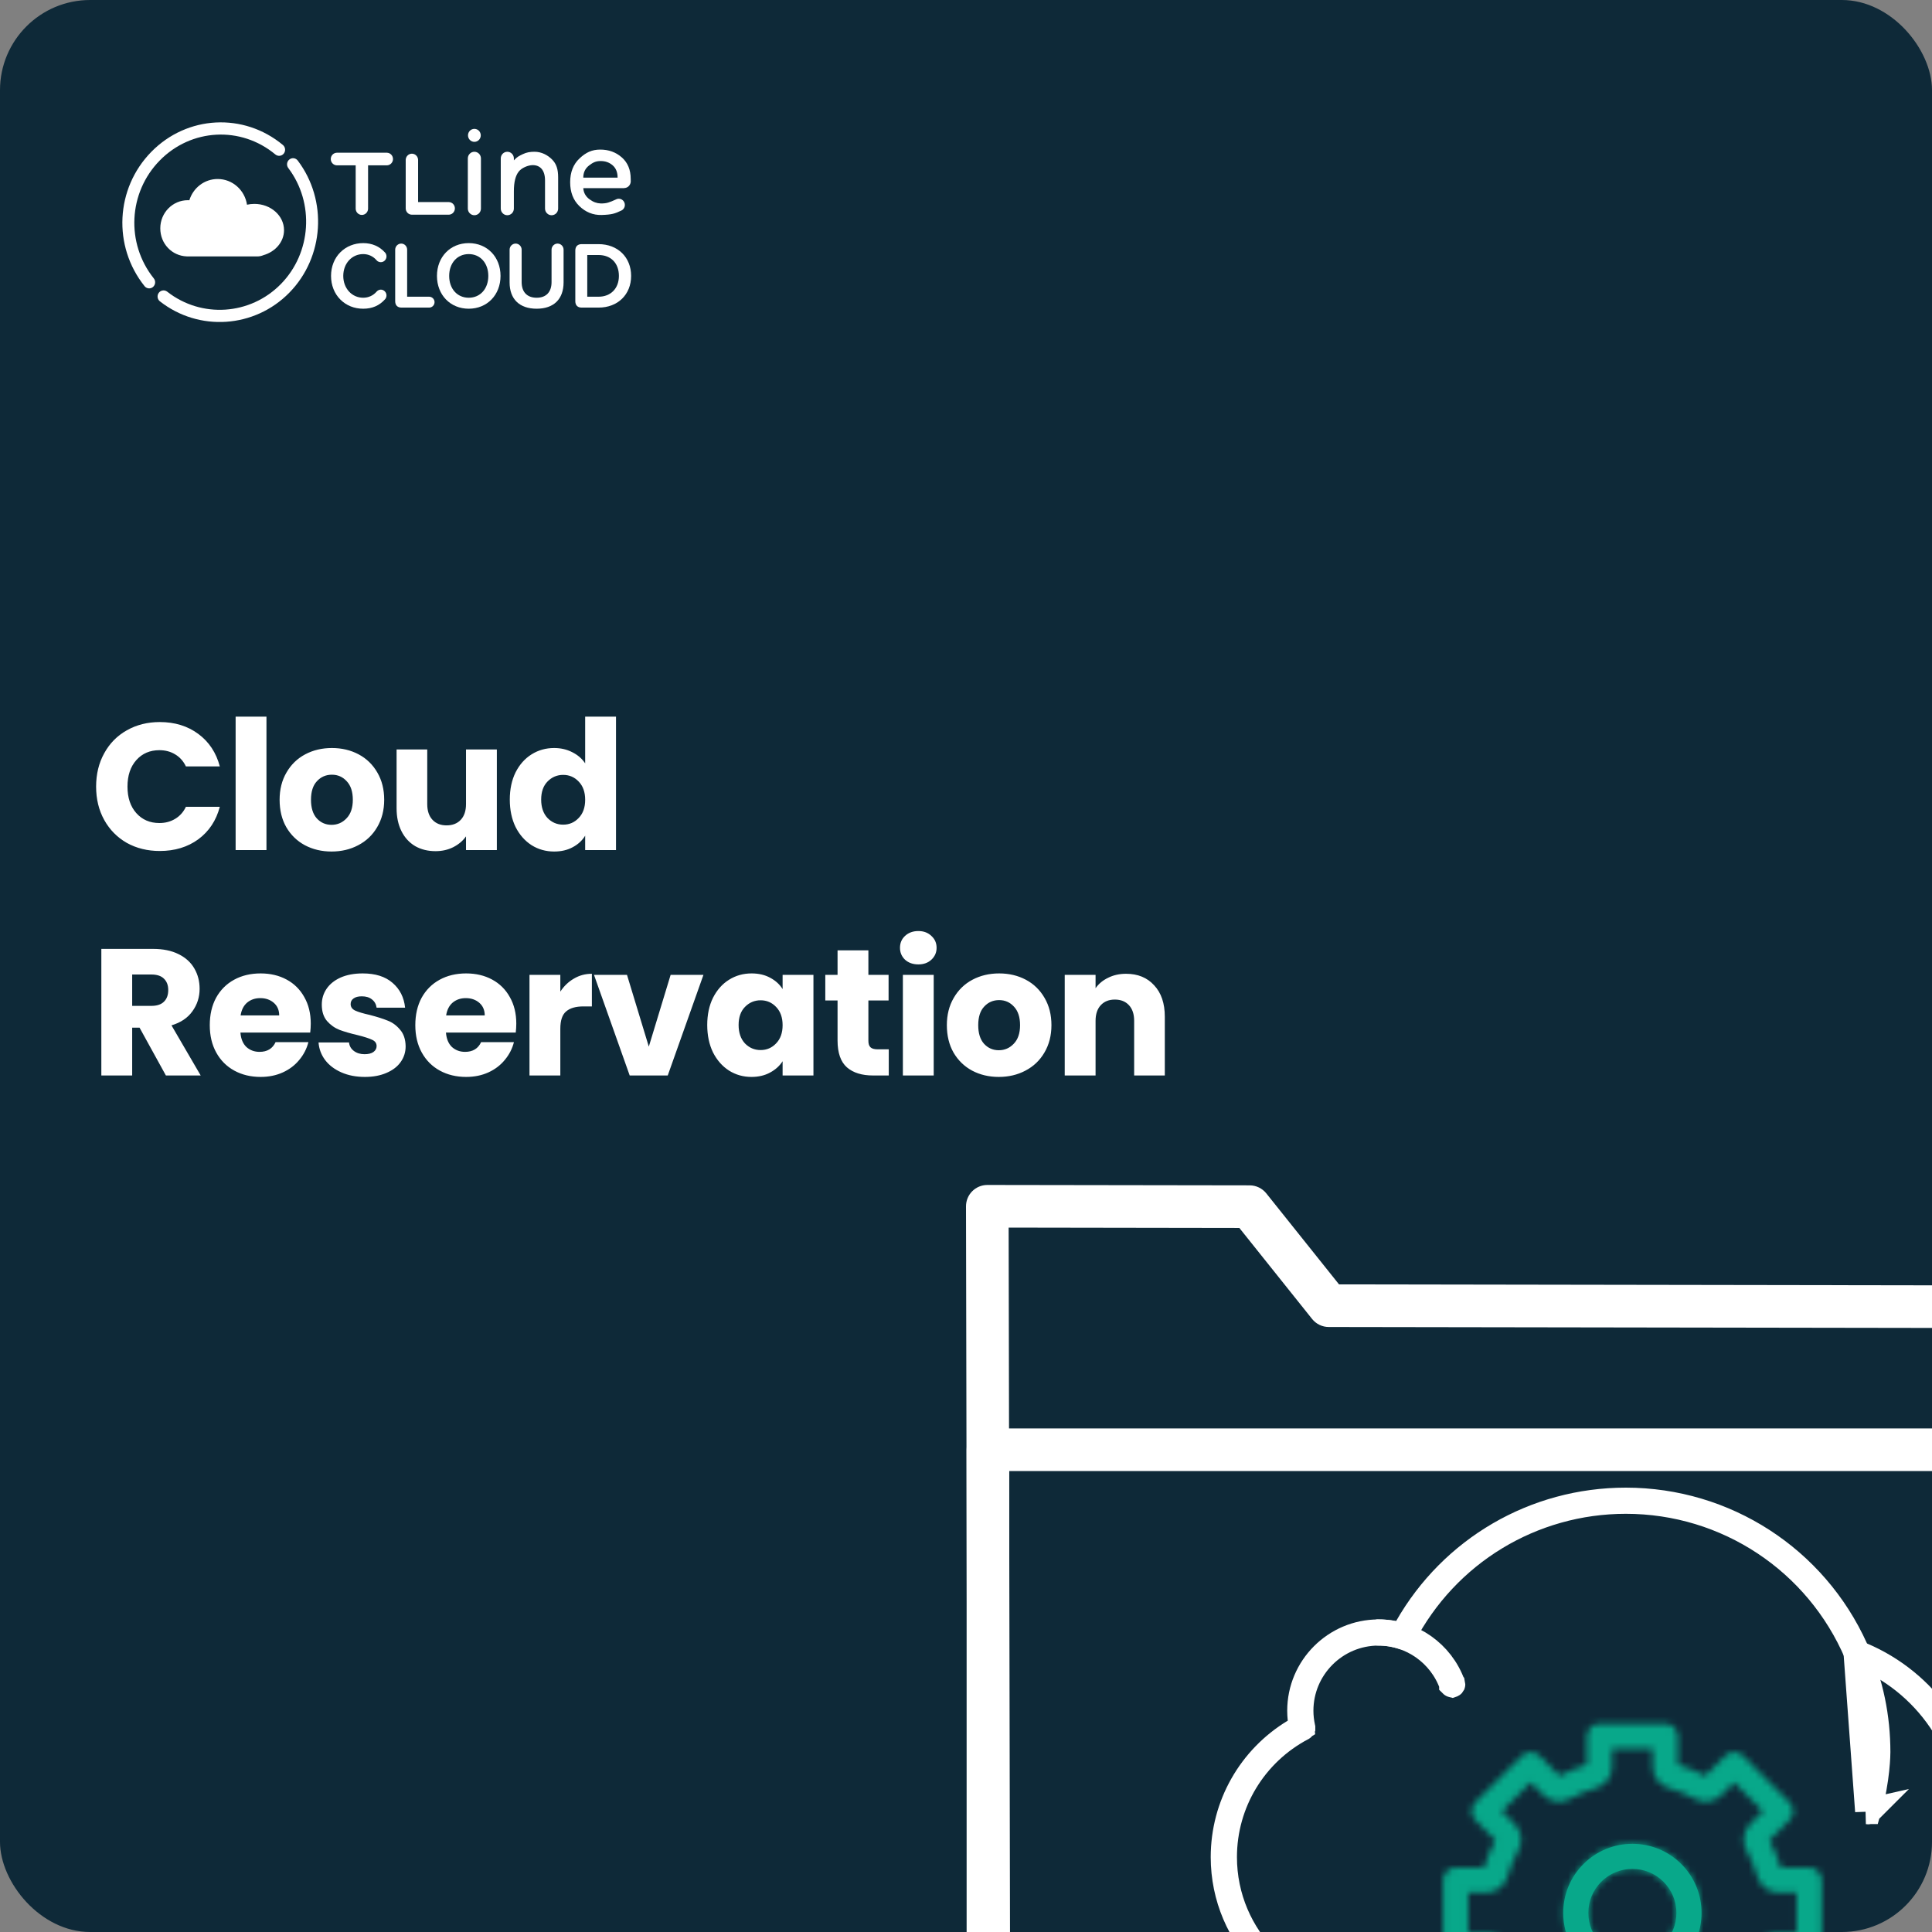 <svg width="300" height="300" viewBox="0 0 300 300" fill="none" xmlns="http://www.w3.org/2000/svg">
<rect x="0" y="0" width="300" height="300" fill="#808080" stroke="none"/>
<g clip-path="url(#clip0_1029_4963)">
<g clip-path="url(#clip1_1029_4963)">
<rect width="300" height="300" rx="14" fill="#0E2938"/>
<path d="M304.256 313.662H304.25C293.915 313.646 153.54 313.427 153.54 313.427C151.717 313.422 150.24 311.945 150.24 310.126L150 187.316C150 186.437 150.347 185.594 150.971 184.971C151.589 184.353 152.432 184 153.311 184H153.316L194.048 184.061C195.05 184.061 196 184.521 196.628 185.303L207.924 199.439L304.628 199.592C306.452 199.597 307.929 201.069 307.929 202.892L307.975 224.503C307.98 226.332 306.503 227.813 304.674 227.818H304.669C302.845 227.818 301.364 226.342 301.364 224.518L301.323 206.203L206.325 206.055C205.318 206.055 204.373 205.595 203.745 204.813L192.449 190.677L156.621 190.621L156.846 306.816C178.068 306.847 294.866 307.03 304.256 307.046C306.084 307.051 307.561 308.532 307.556 310.361C307.556 312.185 306.079 313.662 304.256 313.662Z" fill="white"/>
<path d="M304.618 313.723C302.789 313.723 301.313 312.241 301.313 310.412V228.421H156.708V309.937C156.708 311.766 155.226 313.248 153.403 313.248C151.579 313.248 150.097 311.766 150.097 309.937V225.116C150.097 223.287 151.579 221.805 153.403 221.805H304.623C306.452 221.805 307.929 223.287 307.929 225.116V310.412C307.929 312.241 306.447 313.723 304.618 313.723Z" fill="white"/>
<path d="M200.998 268.896L202.09 268.236L201.952 266.967C201.903 266.516 201.878 266.074 201.878 265.641C201.878 258.928 207.344 253.462 214.057 253.462C214.842 253.462 215.626 253.538 216.4 253.69L217.809 253.965L218.521 252.718C225.48 240.513 238.341 233 252.456 233C267.871 233 281.766 242.007 288.084 256.018L288.405 256.731L289.124 257.037C294.016 259.118 298.197 262.52 301.253 266.918L301.253 266.919C304.535 271.64 306.269 277.185 306.269 282.962C306.269 289.142 304.31 294.998 300.599 299.913L300.599 299.914C297.012 304.668 291.906 308.232 286.238 309.94L286.236 309.94C286.232 309.942 286.23 309.942 286.229 309.942L286.226 309.942C286.224 309.942 286.22 309.941 286.215 309.938C286.21 309.935 286.206 309.932 286.205 309.931L286.203 309.928C286.203 309.928 286.202 309.925 286.201 309.921L286.199 309.916C286.198 309.911 286.197 309.909 286.197 309.908L286.197 309.906C286.198 309.904 286.199 309.899 286.201 309.894C286.204 309.889 286.207 309.886 286.209 309.884L286.211 309.883C286.212 309.882 286.214 309.881 286.218 309.88L286.222 309.879C297.997 306.33 306.209 295.269 306.209 282.962C306.209 271.329 299.201 261.052 288.369 256.798L288.368 256.797C288.363 256.795 288.358 256.791 288.355 256.784L288.353 256.78C282.208 242.375 268.121 233.063 252.463 233.063C237.861 233.063 224.593 241.129 217.845 254.104L217.844 254.106C217.842 254.111 217.84 254.113 217.839 254.113C217.838 254.115 217.835 254.117 217.83 254.119C217.826 254.12 217.822 254.121 217.818 254.121C217.814 254.122 217.81 254.121 217.803 254.119C216.594 253.728 215.335 253.525 214.064 253.525C207.38 253.525 201.947 258.958 201.947 265.641C201.947 266.508 202.048 267.384 202.235 268.245L202.236 268.249C202.236 268.251 202.237 268.253 202.237 268.254C202.237 268.256 202.237 268.257 202.237 268.259C202.236 268.261 202.235 268.265 202.234 268.269C202.233 268.271 202.232 268.273 202.231 268.274C202.23 268.275 202.229 268.276 202.228 268.277C202.227 268.278 202.226 268.28 202.222 268.281L202.219 268.283C194.732 272.226 190.073 279.925 190.073 288.371C190.073 300.889 200.256 311.072 212.774 311.072H219.696C219.704 311.072 219.706 311.073 219.708 311.074C219.711 311.075 219.715 311.077 219.719 311.082C219.722 311.084 219.724 311.087 219.725 311.089C219.726 311.09 219.727 311.092 219.727 311.093C219.728 311.094 219.728 311.095 219.728 311.096C219.729 311.097 219.729 311.1 219.729 311.105L219.729 311.109L219.729 311.11L219.729 311.11C219.729 311.11 219.728 311.111 219.728 311.111C219.727 311.113 219.725 311.116 219.721 311.12C219.718 311.123 219.716 311.125 219.714 311.126C219.71 311.129 219.707 311.131 219.704 311.132C219.7 311.134 219.695 311.135 219.686 311.135H212.764C200.213 311.135 190 300.922 190 288.371C190 280.356 194.178 273.013 200.998 268.896Z" fill="#121331" stroke="white" stroke-width="4"/>
<path d="M288.251 256.511L288.251 256.511C290.392 261.429 291.476 266.666 291.476 272.076C291.476 272.208 291.467 276.266 290.061 281.243C290.06 281.243 290.06 281.243 290.06 281.244L288.251 256.511ZM288.251 256.511C288.249 256.506 288.249 256.504 288.249 256.503C288.248 256.502 288.248 256.501 288.248 256.5C288.248 256.499 288.248 256.497 288.249 256.494C288.249 256.492 288.25 256.49 288.251 256.487C288.252 256.484 288.253 256.482 288.254 256.48C288.256 256.478 288.257 256.477 288.258 256.475C288.258 256.475 288.258 256.475 288.259 256.475C288.259 256.474 288.26 256.474 288.26 256.473C288.261 256.473 288.263 256.471 288.268 256.47C288.272 256.468 288.274 256.467 288.275 256.467C288.276 256.467 288.277 256.467 288.278 256.467C288.28 256.467 288.283 256.467 288.286 256.467C288.287 256.468 288.289 256.468 288.291 256.469C288.297 256.472 288.301 256.474 288.303 256.476C288.304 256.477 288.304 256.478 288.305 256.479C288.305 256.479 288.307 256.482 288.309 256.486L288.309 256.486M288.251 256.511L288.309 256.486M288.309 256.486C290.453 261.409 291.539 266.649 291.539 272.069M288.309 256.486L291.539 272.069M291.539 272.069V272.069M291.539 272.069V272.069M291.539 272.069C291.539 272.161 291.539 276.241 290.122 281.26L291.539 272.069ZM225.468 261.551L225.468 261.55C223.737 256.749 219.158 253.525 214.061 253.525C214.053 253.525 214.05 253.524 214.049 253.523L214.049 253.523C214.046 253.522 214.041 253.519 214.037 253.515C214.032 253.51 214.03 253.506 214.029 253.504C214.029 253.503 214.028 253.502 214.028 253.5C214.028 253.499 214.027 253.497 214.027 253.492C214.027 253.482 214.029 253.479 214.029 253.478L214.029 253.478C214.03 253.475 214.033 253.471 214.037 253.467C214.041 253.463 214.044 253.461 214.047 253.46L214.047 253.46C214.048 253.46 214.051 253.458 214.061 253.458C219.173 253.458 223.785 256.699 225.526 261.524L225.527 261.525C225.528 261.529 225.529 261.532 225.529 261.533L225.529 261.535C225.529 261.538 225.528 261.542 225.526 261.548C225.523 261.553 225.52 261.557 225.518 261.559C225.517 261.56 225.516 261.56 225.515 261.561C225.514 261.562 225.511 261.563 225.507 261.565L225.49 261.571C225.486 261.57 225.482 261.568 225.478 261.565C225.475 261.563 225.474 261.562 225.473 261.561L225.473 261.561C225.473 261.56 225.471 261.558 225.468 261.551ZM290.095 281.283C290.091 281.283 290.085 281.282 290.074 281.28L290.118 281.27C290.117 281.271 290.115 281.274 290.111 281.276C290.105 281.281 290.098 281.283 290.095 281.283Z" fill="#121331" stroke="white" stroke-width="4"/>
<mask id="path-6-inside-1_1029_4963" fill="white">
<path d="M258.582 326.429H248.367C247.289 326.429 246.416 325.557 246.416 324.479V320.074C244.947 319.626 243.524 319.036 242.174 318.319L239.059 321.434C238.297 322.197 237.063 322.197 236.3 321.434L229.076 314.21C228.313 313.447 228.313 312.213 229.076 311.45L232.19 308.336C231.474 306.986 230.883 305.563 230.436 304.093H226.031C224.953 304.093 224.081 303.221 224.081 302.143V291.927C224.081 290.849 224.953 289.977 226.031 289.977H230.436C230.883 288.511 231.474 287.085 232.194 285.735L229.079 282.62C228.714 282.255 228.509 281.758 228.509 281.24C228.509 280.723 228.714 280.225 229.079 279.86L236.303 272.636C237.066 271.874 238.3 271.874 239.059 272.636L242.174 275.751C243.524 275.034 244.947 274.444 246.416 273.996V269.592C246.416 268.514 247.289 267.641 248.367 267.641H258.582C259.66 267.641 260.533 268.514 260.533 269.592V273.996C262.002 274.444 263.425 275.034 264.775 275.751L267.889 272.636C268.652 271.874 269.886 271.874 270.649 272.636L277.873 279.86C278.238 280.225 278.444 280.723 278.444 281.24C278.444 281.758 278.238 282.255 277.873 282.62L274.759 285.735C275.475 287.085 276.065 288.508 276.517 289.977H280.921C281.999 289.977 282.872 290.849 282.872 291.927V302.143C282.872 303.221 281.999 304.093 280.921 304.093H276.517C276.069 305.563 275.478 306.986 274.762 308.336L277.876 311.45C278.639 312.213 278.639 313.447 277.876 314.21L270.652 321.434C270.288 321.799 269.79 322.004 269.273 322.004C268.755 322.004 268.258 321.799 267.893 321.434L264.778 318.319C263.428 319.036 262.005 319.626 260.536 320.077V324.482C260.533 325.557 259.66 326.429 258.582 326.429ZM250.317 322.528H256.632V319.712C256.632 318.203 257.644 316.853 259.097 316.435C260.529 316.021 261.916 315.447 263.216 314.73C264.539 314.001 266.211 314.236 267.279 315.308L269.269 317.298L273.737 312.83L271.747 310.84C270.679 309.772 270.44 308.1 271.17 306.777C271.886 305.476 272.46 304.09 272.875 302.657C273.293 301.208 274.643 300.193 276.155 300.193H278.971V293.877H276.155C274.643 293.877 273.296 292.863 272.875 291.413C272.46 289.98 271.886 288.594 271.17 287.294C270.44 285.97 270.676 284.298 271.747 283.23L273.737 281.24L269.269 276.773L267.279 278.763C266.211 279.831 264.539 280.069 263.216 279.34C261.916 278.623 260.529 278.049 259.097 277.635C257.647 277.214 256.632 275.867 256.632 274.355V271.539H250.317V274.355C250.317 275.867 249.305 277.214 247.852 277.635C246.416 278.049 245.033 278.623 243.733 279.34C242.409 280.069 240.741 279.831 239.67 278.763L237.68 276.773L233.212 281.24L235.202 283.23C236.27 284.298 236.509 285.97 235.779 287.294C235.063 288.594 234.489 289.98 234.074 291.413C233.653 292.866 232.306 293.877 230.794 293.877H227.978V300.193H230.794C232.306 300.193 233.653 301.204 234.074 302.657C234.489 304.09 235.063 305.476 235.779 306.777C236.509 308.1 236.273 309.772 235.202 310.84L233.212 312.83L237.68 317.298L239.67 315.308C240.738 314.24 242.406 314.001 243.73 314.73C245.03 315.447 246.416 316.021 247.849 316.435C249.299 316.857 250.314 318.203 250.314 319.716V322.528H250.317Z"/>
</mask>
<path d="M258.582 326.429H248.367C247.289 326.429 246.416 325.557 246.416 324.479V320.074C244.947 319.626 243.524 319.036 242.174 318.319L239.059 321.434C238.297 322.197 237.063 322.197 236.3 321.434L229.076 314.21C228.313 313.447 228.313 312.213 229.076 311.45L232.19 308.336C231.474 306.986 230.883 305.563 230.436 304.093H226.031C224.953 304.093 224.081 303.221 224.081 302.143V291.927C224.081 290.849 224.953 289.977 226.031 289.977H230.436C230.883 288.511 231.474 287.085 232.194 285.735L229.079 282.62C228.714 282.255 228.509 281.758 228.509 281.24C228.509 280.723 228.714 280.225 229.079 279.86L236.303 272.636C237.066 271.874 238.3 271.874 239.059 272.636L242.174 275.751C243.524 275.034 244.947 274.444 246.416 273.996V269.592C246.416 268.514 247.289 267.641 248.367 267.641H258.582C259.66 267.641 260.533 268.514 260.533 269.592V273.996C262.002 274.444 263.425 275.034 264.775 275.751L267.889 272.636C268.652 271.874 269.886 271.874 270.649 272.636L277.873 279.86C278.238 280.225 278.444 280.723 278.444 281.24C278.444 281.758 278.238 282.255 277.873 282.62L274.759 285.735C275.475 287.085 276.065 288.508 276.517 289.977H280.921C281.999 289.977 282.872 290.849 282.872 291.927V302.143C282.872 303.221 281.999 304.093 280.921 304.093H276.517C276.069 305.563 275.478 306.986 274.762 308.336L277.876 311.45C278.639 312.213 278.639 313.447 277.876 314.21L270.652 321.434C270.288 321.799 269.79 322.004 269.273 322.004C268.755 322.004 268.258 321.799 267.893 321.434L264.778 318.319C263.428 319.036 262.005 319.626 260.536 320.077V324.482C260.533 325.557 259.66 326.429 258.582 326.429ZM250.317 322.528H256.632V319.712C256.632 318.203 257.644 316.853 259.097 316.435C260.529 316.021 261.916 315.447 263.216 314.73C264.539 314.001 266.211 314.236 267.279 315.308L269.269 317.298L273.737 312.83L271.747 310.84C270.679 309.772 270.44 308.1 271.17 306.777C271.886 305.476 272.46 304.09 272.875 302.657C273.293 301.208 274.643 300.193 276.155 300.193H278.971V293.877H276.155C274.643 293.877 273.296 292.863 272.875 291.413C272.46 289.98 271.886 288.594 271.17 287.294C270.44 285.97 270.676 284.298 271.747 283.23L273.737 281.24L269.269 276.773L267.279 278.763C266.211 279.831 264.539 280.069 263.216 279.34C261.916 278.623 260.529 278.049 259.097 277.635C257.647 277.214 256.632 275.867 256.632 274.355V271.539H250.317V274.355C250.317 275.867 249.305 277.214 247.852 277.635C246.416 278.049 245.033 278.623 243.733 279.34C242.409 280.069 240.741 279.831 239.67 278.763L237.68 276.773L233.212 281.24L235.202 283.23C236.27 284.298 236.509 285.97 235.779 287.294C235.063 288.594 234.489 289.98 234.074 291.413C233.653 292.866 232.306 293.877 230.794 293.877H227.978V300.193H230.794C232.306 300.193 233.653 301.204 234.074 302.657C234.489 304.09 235.063 305.476 235.779 306.777C236.509 308.1 236.273 309.772 235.202 310.84L233.212 312.83L237.68 317.298L239.67 315.308C240.738 314.24 242.406 314.001 243.73 314.73C245.03 315.447 246.416 316.021 247.849 316.435C249.299 316.857 250.314 318.203 250.314 319.716V322.528H250.317Z" fill="#08A88A" stroke="#08A88A" stroke-width="8" mask="url(#path-6-inside-1_1029_4963)"/>
<mask id="path-7-inside-2_1029_4963" fill="white">
<path d="M253.474 307.775C250.605 307.775 247.909 306.657 245.882 304.631C243.856 302.604 242.738 299.904 242.738 297.038C242.738 294.169 243.856 291.473 245.882 289.446C250.068 285.26 256.881 285.26 261.07 289.446C263.1 291.476 264.214 294.173 264.214 297.038C264.214 299.908 263.097 302.604 261.07 304.631C259.043 306.657 256.343 307.775 253.474 307.775ZM253.474 290.199C251.723 290.199 249.972 290.866 248.638 292.199C247.348 293.489 246.635 295.208 246.635 297.035C246.635 298.863 247.348 300.578 248.638 301.871C249.929 303.165 251.647 303.875 253.474 303.875C255.302 303.875 257.017 303.161 258.31 301.871C259.604 300.581 260.314 298.863 260.314 297.035C260.314 295.208 259.601 293.493 258.31 292.199C256.977 290.866 255.226 290.199 253.474 290.199Z"/>
</mask>
<path d="M253.474 307.775C250.605 307.775 247.909 306.657 245.882 304.631C243.856 302.604 242.738 299.904 242.738 297.038C242.738 294.169 243.856 291.473 245.882 289.446C250.068 285.26 256.881 285.26 261.07 289.446C263.1 291.476 264.214 294.173 264.214 297.038C264.214 299.908 263.097 302.604 261.07 304.631C259.043 306.657 256.343 307.775 253.474 307.775ZM253.474 290.199C251.723 290.199 249.972 290.866 248.638 292.199C247.348 293.489 246.635 295.208 246.635 297.035C246.635 298.863 247.348 300.578 248.638 301.871C249.929 303.165 251.647 303.875 253.474 303.875C255.302 303.875 257.017 303.161 258.31 301.871C259.604 300.581 260.314 298.863 260.314 297.035C260.314 295.208 259.601 293.493 258.31 292.199C256.977 290.866 255.226 290.199 253.474 290.199Z" fill="#08A88A"/>
<path d="M261.07 289.446L263.898 286.618L263.897 286.617L261.07 289.446ZM258.31 292.199L261.142 289.374L261.139 289.371L258.31 292.199ZM253.474 303.775C251.666 303.775 249.987 303.079 248.711 301.802L243.054 307.459C245.83 310.236 249.544 311.775 253.474 311.775V303.775ZM248.711 301.802C247.434 300.526 246.738 298.844 246.738 297.038H238.738C238.738 300.965 240.277 304.682 243.054 307.459L248.711 301.802ZM246.738 297.038C246.738 295.23 247.434 293.551 248.711 292.275L243.054 286.618C240.277 289.394 238.738 293.108 238.738 297.038H246.738ZM248.711 292.275C251.334 289.652 255.615 289.65 258.243 292.276L263.897 286.617C258.147 280.871 248.802 280.869 243.054 286.618L248.711 292.275ZM258.242 292.275C259.52 293.553 260.214 295.232 260.214 297.038H268.214C268.214 293.113 266.679 289.399 263.898 286.618L258.242 292.275ZM260.214 297.038C260.214 298.847 259.518 300.526 258.242 301.802L263.898 307.459C266.675 304.683 268.214 300.969 268.214 297.038H260.214ZM258.242 301.802C256.966 303.078 255.284 303.775 253.474 303.775V311.775C257.403 311.775 261.121 310.237 263.898 307.459L258.242 301.802ZM253.474 286.199C250.709 286.199 247.926 287.255 245.81 289.371L251.467 295.028C252.018 294.477 252.737 294.199 253.474 294.199V286.199ZM245.81 289.371C243.771 291.41 242.635 294.145 242.635 297.035H250.635C250.635 296.27 250.926 295.569 251.467 295.028L245.81 289.371ZM242.635 297.035C242.635 299.928 243.772 302.657 245.806 304.696L251.471 299.046C250.924 298.498 250.635 297.798 250.635 297.035H242.635ZM245.806 304.696C247.851 306.745 250.589 307.875 253.474 307.875V299.875C252.705 299.875 252.007 299.584 251.471 299.046L245.806 304.696ZM253.474 307.875C256.367 307.875 259.096 306.737 261.135 304.703L255.486 299.039C254.938 299.586 254.237 299.875 253.474 299.875V307.875ZM261.135 304.703C263.185 302.659 264.314 299.92 264.314 297.035H256.314C256.314 297.805 256.023 298.503 255.486 299.039L261.135 304.703ZM264.314 297.035C264.314 294.142 263.176 291.414 261.142 289.374L255.478 295.024C256.025 295.572 256.314 296.273 256.314 297.035H264.314ZM261.139 289.371C259.023 287.255 256.24 286.199 253.474 286.199V294.199C254.212 294.199 254.931 294.477 255.482 295.028L261.139 289.371Z" fill="#08A88A" mask="url(#path-7-inside-2_1029_4963)"/>
</g>
<path d="M14.924 122.144C14.924 120.203 15.344 118.476 16.184 116.964C17.024 115.433 18.191 114.248 19.684 113.408C21.196 112.549 22.904 112.12 24.808 112.12C27.141 112.12 29.139 112.736 30.8 113.968C32.461 115.2 33.572 116.88 34.132 119.008H28.868C28.476 118.187 27.916 117.561 27.188 117.132C26.479 116.703 25.667 116.488 24.752 116.488C23.277 116.488 22.083 117.001 21.168 118.028C20.253 119.055 19.796 120.427 19.796 122.144C19.796 123.861 20.253 125.233 21.168 126.26C22.083 127.287 23.277 127.8 24.752 127.8C25.667 127.8 26.479 127.585 27.188 127.156C27.916 126.727 28.476 126.101 28.868 125.28H34.132C33.572 127.408 32.461 129.088 30.8 130.32C29.139 131.533 27.141 132.14 24.808 132.14C22.904 132.14 21.196 131.72 19.684 130.88C18.191 130.021 17.024 128.836 16.184 127.324C15.344 125.812 14.924 124.085 14.924 122.144ZM41.376 111.28V132H36.588V111.28H41.376ZM51.482 132.224C49.951 132.224 48.57 131.897 47.338 131.244C46.125 130.591 45.163 129.657 44.454 128.444C43.763 127.231 43.418 125.812 43.418 124.188C43.418 122.583 43.773 121.173 44.482 119.96C45.191 118.728 46.162 117.785 47.394 117.132C48.626 116.479 50.007 116.152 51.538 116.152C53.069 116.152 54.45 116.479 55.682 117.132C56.914 117.785 57.885 118.728 58.594 119.96C59.303 121.173 59.658 122.583 59.658 124.188C59.658 125.793 59.294 127.212 58.566 128.444C57.857 129.657 56.877 130.591 55.626 131.244C54.394 131.897 53.013 132.224 51.482 132.224ZM51.482 128.08C52.397 128.08 53.171 127.744 53.806 127.072C54.459 126.4 54.786 125.439 54.786 124.188C54.786 122.937 54.469 121.976 53.834 121.304C53.218 120.632 52.453 120.296 51.538 120.296C50.605 120.296 49.83 120.632 49.214 121.304C48.598 121.957 48.29 122.919 48.29 124.188C48.29 125.439 48.589 126.4 49.186 127.072C49.802 127.744 50.567 128.08 51.482 128.08ZM77.15 116.376V132H72.362V129.872C71.877 130.563 71.214 131.123 70.374 131.552C69.553 131.963 68.638 132.168 67.63 132.168C66.435 132.168 65.381 131.907 64.466 131.384C63.551 130.843 62.842 130.068 62.338 129.06C61.834 128.052 61.582 126.867 61.582 125.504V116.376H66.342V124.86C66.342 125.905 66.613 126.717 67.154 127.296C67.695 127.875 68.423 128.164 69.338 128.164C70.271 128.164 71.009 127.875 71.55 127.296C72.091 126.717 72.362 125.905 72.362 124.86V116.376H77.15ZM79.161 124.16C79.161 122.555 79.46 121.145 80.057 119.932C80.673 118.719 81.504 117.785 82.549 117.132C83.595 116.479 84.761 116.152 86.049 116.152C87.076 116.152 88.009 116.367 88.849 116.796C89.708 117.225 90.38 117.804 90.865 118.532V111.28H95.653V132H90.865V129.76C90.417 130.507 89.773 131.104 88.933 131.552C88.112 132 87.151 132.224 86.049 132.224C84.761 132.224 83.595 131.897 82.549 131.244C81.504 130.572 80.673 129.629 80.057 128.416C79.46 127.184 79.161 125.765 79.161 124.16ZM90.865 124.188C90.865 122.993 90.529 122.051 89.857 121.36C89.204 120.669 88.401 120.324 87.449 120.324C86.497 120.324 85.685 120.669 85.013 121.36C84.36 122.032 84.033 122.965 84.033 124.16C84.033 125.355 84.36 126.307 85.013 127.016C85.685 127.707 86.497 128.052 87.449 128.052C88.401 128.052 89.204 127.707 89.857 127.016C90.529 126.325 90.865 125.383 90.865 124.188ZM25.76 167L21.672 159.58H20.524V167H15.736V147.344H23.772C25.321 147.344 26.637 147.615 27.72 148.156C28.821 148.697 29.643 149.444 30.184 150.396C30.725 151.329 30.996 152.375 30.996 153.532C30.996 154.839 30.623 156.005 29.876 157.032C29.148 158.059 28.065 158.787 26.628 159.216L31.164 167H25.76ZM20.524 156.192H23.492C24.369 156.192 25.023 155.977 25.452 155.548C25.9 155.119 26.124 154.512 26.124 153.728C26.124 152.981 25.9 152.393 25.452 151.964C25.023 151.535 24.369 151.32 23.492 151.32H20.524V156.192ZM48.254 158.936C48.254 159.384 48.226 159.851 48.17 160.336H37.334C37.408 161.307 37.716 162.053 38.258 162.576C38.818 163.08 39.499 163.332 40.302 163.332C41.496 163.332 42.327 162.828 42.794 161.82H47.89C47.628 162.847 47.152 163.771 46.462 164.592C45.79 165.413 44.94 166.057 43.914 166.524C42.887 166.991 41.739 167.224 40.47 167.224C38.939 167.224 37.576 166.897 36.382 166.244C35.187 165.591 34.254 164.657 33.582 163.444C32.91 162.231 32.574 160.812 32.574 159.188C32.574 157.564 32.9 156.145 33.554 154.932C34.226 153.719 35.159 152.785 36.354 152.132C37.548 151.479 38.92 151.152 40.47 151.152C41.982 151.152 43.326 151.469 44.502 152.104C45.678 152.739 46.592 153.644 47.246 154.82C47.918 155.996 48.254 157.368 48.254 158.936ZM43.354 157.676C43.354 156.855 43.074 156.201 42.514 155.716C41.954 155.231 41.254 154.988 40.414 154.988C39.611 154.988 38.93 155.221 38.37 155.688C37.828 156.155 37.492 156.817 37.362 157.676H43.354ZM56.66 167.224C55.297 167.224 54.084 166.991 53.02 166.524C51.956 166.057 51.115 165.423 50.499 164.62C49.883 163.799 49.538 162.884 49.464 161.876H54.196C54.252 162.417 54.504 162.856 54.952 163.192C55.4 163.528 55.95 163.696 56.603 163.696C57.201 163.696 57.658 163.584 57.975 163.36C58.312 163.117 58.48 162.809 58.48 162.436C58.48 161.988 58.246 161.661 57.779 161.456C57.313 161.232 56.557 160.989 55.511 160.728C54.392 160.467 53.458 160.196 52.712 159.916C51.965 159.617 51.321 159.16 50.779 158.544C50.238 157.909 49.968 157.06 49.968 155.996C49.968 155.1 50.21 154.288 50.696 153.56C51.2 152.813 51.928 152.225 52.88 151.796C53.85 151.367 54.998 151.152 56.324 151.152C58.283 151.152 59.824 151.637 60.944 152.608C62.082 153.579 62.736 154.867 62.904 156.472H58.48C58.405 155.931 58.162 155.501 57.752 155.184C57.359 154.867 56.837 154.708 56.184 154.708C55.623 154.708 55.194 154.82 54.895 155.044C54.597 155.249 54.447 155.539 54.447 155.912C54.447 156.36 54.681 156.696 55.148 156.92C55.633 157.144 56.38 157.368 57.388 157.592C58.545 157.891 59.487 158.189 60.215 158.488C60.944 158.768 61.578 159.235 62.12 159.888C62.679 160.523 62.969 161.381 62.987 162.464C62.987 163.379 62.726 164.2 62.203 164.928C61.7 165.637 60.962 166.197 59.992 166.608C59.039 167.019 57.929 167.224 56.66 167.224ZM80.169 158.936C80.169 159.384 80.141 159.851 80.085 160.336H69.249C69.323 161.307 69.632 162.053 70.173 162.576C70.733 163.08 71.414 163.332 72.217 163.332C73.412 163.332 74.242 162.828 74.709 161.82H79.805C79.543 162.847 79.067 163.771 78.377 164.592C77.705 165.413 76.856 166.057 75.829 166.524C74.802 166.991 73.654 167.224 72.385 167.224C70.854 167.224 69.492 166.897 68.297 166.244C67.102 165.591 66.169 164.657 65.497 163.444C64.825 162.231 64.489 160.812 64.489 159.188C64.489 157.564 64.816 156.145 65.469 154.932C66.141 153.719 67.074 152.785 68.269 152.132C69.463 151.479 70.835 151.152 72.385 151.152C73.897 151.152 75.241 151.469 76.417 152.104C77.593 152.739 78.507 153.644 79.161 154.82C79.833 155.996 80.169 157.368 80.169 158.936ZM75.269 157.676C75.269 156.855 74.989 156.201 74.429 155.716C73.869 155.231 73.169 154.988 72.329 154.988C71.526 154.988 70.845 155.221 70.285 155.688C69.743 156.155 69.407 156.817 69.277 157.676H75.269ZM87.007 153.98C87.567 153.121 88.267 152.449 89.107 151.964C89.947 151.46 90.88 151.208 91.907 151.208V156.276H90.591C89.396 156.276 88.5 156.537 87.903 157.06C87.305 157.564 87.007 158.46 87.007 159.748V167H82.219V151.376H87.007V153.98ZM100.747 162.52L104.135 151.376H109.231L103.687 167H97.779L92.235 151.376H97.359L100.747 162.52ZM109.819 159.16C109.819 157.555 110.117 156.145 110.715 154.932C111.331 153.719 112.161 152.785 113.207 152.132C114.252 151.479 115.419 151.152 116.707 151.152C117.808 151.152 118.769 151.376 119.591 151.824C120.431 152.272 121.075 152.86 121.523 153.588V151.376H126.311V167H121.523V164.788C121.056 165.516 120.403 166.104 119.563 166.552C118.741 167 117.78 167.224 116.679 167.224C115.409 167.224 114.252 166.897 113.207 166.244C112.161 165.572 111.331 164.629 110.715 163.416C110.117 162.184 109.819 160.765 109.819 159.16ZM121.523 159.188C121.523 157.993 121.187 157.051 120.515 156.36C119.861 155.669 119.059 155.324 118.107 155.324C117.155 155.324 116.343 155.669 115.671 156.36C115.017 157.032 114.691 157.965 114.691 159.16C114.691 160.355 115.017 161.307 115.671 162.016C116.343 162.707 117.155 163.052 118.107 163.052C119.059 163.052 119.861 162.707 120.515 162.016C121.187 161.325 121.523 160.383 121.523 159.188ZM138.007 162.94V167H135.571C133.835 167 132.481 166.58 131.511 165.74C130.54 164.881 130.055 163.491 130.055 161.568V155.352H128.151V151.376H130.055V147.568H134.843V151.376H137.979V155.352H134.843V161.624C134.843 162.091 134.955 162.427 135.179 162.632C135.403 162.837 135.776 162.94 136.299 162.94H138.007ZM142.606 149.752C141.766 149.752 141.075 149.509 140.534 149.024C140.011 148.52 139.75 147.904 139.75 147.176C139.75 146.429 140.011 145.813 140.534 145.328C141.075 144.824 141.766 144.572 142.606 144.572C143.427 144.572 144.099 144.824 144.622 145.328C145.163 145.813 145.434 146.429 145.434 147.176C145.434 147.904 145.163 148.52 144.622 149.024C144.099 149.509 143.427 149.752 142.606 149.752ZM144.986 151.376V167H140.198V151.376H144.986ZM155.091 167.224C153.561 167.224 152.179 166.897 150.947 166.244C149.734 165.591 148.773 164.657 148.063 163.444C147.373 162.231 147.027 160.812 147.027 159.188C147.027 157.583 147.382 156.173 148.091 154.96C148.801 153.728 149.771 152.785 151.003 152.132C152.235 151.479 153.617 151.152 155.147 151.152C156.678 151.152 158.059 151.479 159.291 152.132C160.523 152.785 161.494 153.728 162.203 154.96C162.913 156.173 163.267 157.583 163.267 159.188C163.267 160.793 162.903 162.212 162.175 163.444C161.466 164.657 160.486 165.591 159.235 166.244C158.003 166.897 156.622 167.224 155.091 167.224ZM155.091 163.08C156.006 163.08 156.781 162.744 157.415 162.072C158.069 161.4 158.395 160.439 158.395 159.188C158.395 157.937 158.078 156.976 157.443 156.304C156.827 155.632 156.062 155.296 155.147 155.296C154.214 155.296 153.439 155.632 152.823 156.304C152.207 156.957 151.899 157.919 151.899 159.188C151.899 160.439 152.198 161.4 152.795 162.072C153.411 162.744 154.177 163.08 155.091 163.08ZM174.851 151.208C176.681 151.208 178.137 151.805 179.219 153C180.321 154.176 180.871 155.8 180.871 157.872V167H176.111V158.516C176.111 157.471 175.841 156.659 175.299 156.08C174.758 155.501 174.03 155.212 173.115 155.212C172.201 155.212 171.473 155.501 170.931 156.08C170.39 156.659 170.119 157.471 170.119 158.516V167H165.331V151.376H170.119V153.448C170.605 152.757 171.258 152.216 172.079 151.824C172.901 151.413 173.825 151.208 174.851 151.208Z" fill="white"/>
<g clip-path="url(#clip2_1029_4963)">
<path d="M24.739 46.71C24.415 46.379 24.373 45.845 24.66 45.463C24.974 45.049 25.555 44.972 25.962 45.289C31.276 49.459 38.865 48.951 43.613 44.107C48.366 39.259 48.862 31.513 44.765 26.091C44.452 25.677 44.528 25.082 44.935 24.763C45.34 24.443 45.927 24.518 46.237 24.936C50.901 31.109 50.338 39.926 44.927 45.446C39.522 50.96 30.882 51.538 24.831 46.79C24.798 46.765 24.769 46.737 24.74 46.709L24.739 46.71Z" fill="white"/>
<path d="M22.509 44.502C22.486 44.479 22.466 44.457 22.445 44.43C17.478 38.22 17.928 29.257 23.491 23.583C29.055 17.907 37.841 17.449 43.93 22.514C44.325 22.852 44.387 23.441 44.064 23.847C43.739 24.252 43.155 24.312 42.757 23.983C37.409 19.533 29.692 19.937 24.804 24.922C19.917 29.907 19.521 37.78 23.884 43.234C24.206 43.639 24.147 44.235 23.75 44.567C23.378 44.876 22.84 44.842 22.508 44.502H22.509Z" fill="white"/>
<path d="M44.103 35.739C44.103 33.486 42.041 31.66 39.497 31.66C39.102 31.66 38.719 31.705 38.353 31.787C38.016 29.527 36.106 27.796 33.799 27.796C31.734 27.796 29.988 29.183 29.402 31.095C29.323 31.09 29.242 31.087 29.162 31.087C26.802 31.087 24.889 33.042 24.889 35.453C24.889 37.864 26.715 39.727 29 39.813C29.046 39.816 29.092 39.817 29.139 39.817H39.952C40.289 39.817 40.612 39.748 40.905 39.622C42.76 39.095 44.103 37.556 44.103 35.738V35.739Z" fill="white"/>
<path d="M60.014 45.869C60.014 46.103 59.929 46.33 59.786 46.474C58.907 47.457 57.796 47.937 56.397 47.937C54.998 47.937 53.777 47.435 52.86 46.524C51.921 45.592 51.404 44.285 51.404 42.844C51.404 41.402 51.921 40.095 52.86 39.163C53.777 38.252 55.033 37.751 56.397 37.751C57.761 37.751 58.918 38.244 59.789 39.216C59.929 39.358 60.014 39.584 60.014 39.818C60.014 40.304 59.612 40.714 59.136 40.714C58.87 40.714 58.626 40.6 58.465 40.403C57.939 39.792 57.205 39.455 56.397 39.455C54.633 39.455 53.302 40.911 53.302 42.844C53.302 44.776 54.633 46.233 56.397 46.233C57.212 46.233 57.952 45.895 58.481 45.282C58.658 45.083 58.891 44.974 59.136 44.974C59.612 44.974 60.014 45.384 60.014 45.869V45.869Z" fill="white"/>
<path d="M67.477 46.911C67.477 47.381 67.102 47.763 66.642 47.763H62.342C61.721 47.763 61.365 47.4 61.365 46.766V38.776C61.365 38.251 61.785 37.823 62.3 37.823C62.816 37.823 63.221 38.251 63.221 38.776V46.074H66.642C67.095 46.074 67.477 46.457 67.477 46.911V46.911Z" fill="white"/>
<path d="M72.786 37.751C69.926 37.751 67.851 39.893 67.851 42.844C67.851 45.794 69.926 47.937 72.786 47.937C75.646 47.937 77.722 45.794 77.722 42.844C77.722 39.893 75.647 37.751 72.786 37.751V37.751ZM72.786 46.233C70.997 46.233 69.748 44.839 69.748 42.844C69.748 40.849 70.997 39.455 72.786 39.455C74.574 39.455 75.825 40.849 75.825 42.844C75.825 44.839 74.575 46.233 72.786 46.233V46.233Z" fill="white"/>
<path d="M87.513 38.776V43.842C87.513 46.445 85.988 47.937 83.33 47.937C80.672 47.937 79.131 46.45 79.131 43.857V38.776C79.131 38.251 79.551 37.823 80.067 37.823C80.582 37.823 81.001 38.251 81.001 38.776V43.8C81.001 45.346 81.849 46.233 83.33 46.233C84.811 46.233 85.645 45.346 85.645 43.8V38.776C85.645 38.251 86.063 37.823 86.579 37.823C87.095 37.823 87.513 38.251 87.513 38.776V38.776Z" fill="white"/>
<path d="M92.951 37.91H90.311C89.69 37.91 89.334 38.273 89.334 38.907V46.766C89.334 47.4 89.69 47.763 90.311 47.763H92.951C95.924 47.763 98 45.74 98 42.844C98 39.947 95.924 37.91 92.951 37.91V37.91ZM92.951 46.073H91.189V39.599H92.951C94.866 39.599 96.103 40.872 96.103 42.844C96.103 44.815 94.806 46.073 92.951 46.073Z" fill="white"/>
<path d="M70.635 32.357C70.635 31.83 70.226 31.401 69.716 31.38V31.378H64.922V24.802H64.92C64.898 24.28 64.478 23.865 63.96 23.865C63.442 23.865 63.022 24.281 62.999 24.802H62.998V32.357C62.998 32.898 63.429 33.338 63.96 33.338C63.968 33.338 63.976 33.337 63.984 33.337H69.716C70.226 33.313 70.635 32.884 70.635 32.358V32.357Z" fill="white"/>
<path d="M61.023 24.695C61.023 24.168 60.615 23.739 60.104 23.717V23.715H52.281V23.717C51.77 23.74 51.362 24.168 51.362 24.695C51.362 25.221 51.77 25.649 52.281 25.672V25.674H55.23V32.437H55.232C55.254 32.958 55.674 33.374 56.192 33.374C56.71 33.374 57.13 32.958 57.152 32.437H57.154V25.674H60.103V25.672C60.615 25.649 61.024 25.221 61.024 24.695H61.023Z" fill="white"/>
<path d="M97.936 27.785C97.936 26.366 97.475 25.251 96.554 24.442C95.633 23.633 94.523 23.228 93.208 23.228C91.892 23.228 90.959 23.685 89.989 24.599C89.019 25.513 88.534 26.746 88.534 28.294C88.534 29.843 89.011 31.081 89.962 32C90.913 32.92 92.069 33.422 93.426 33.381C95.006 33.333 95.456 33.173 96.401 32.73C96.766 32.596 97.028 32.242 97.028 31.823C97.028 31.291 96.604 30.859 96.082 30.859C95.971 30.859 95.865 30.879 95.768 30.916C95.768 30.916 95.761 30.918 95.757 30.92C95.713 30.936 95.671 30.955 95.631 30.977C94.673 31.41 94.178 31.623 93.244 31.588C92.672 31.567 92.13 31.383 91.536 30.945C90.942 30.507 90.62 29.929 90.572 29.213H96.919L96.934 29.199C97.437 29.192 97.852 28.812 97.925 28.317L97.939 28.305V27.784H97.938L97.936 27.785ZM91.462 25.701C92.056 25.238 92.517 25.006 93.263 25.006C94.01 25.006 94.626 25.229 95.136 25.673C95.646 26.118 95.9 26.754 95.9 27.581H90.572C90.572 26.792 90.868 26.164 91.463 25.701H91.462Z" fill="white"/>
<path d="M73.662 22.026C74.209 22.026 74.653 21.574 74.653 21.017C74.653 20.46 74.209 20.009 73.662 20.009C73.115 20.009 72.671 20.46 72.671 21.017C72.671 21.574 73.115 22.026 73.662 22.026Z" fill="white"/>
<path d="M73.662 23.566C73.1 23.566 72.644 24.029 72.644 24.603V32.383C72.644 32.957 73.1 33.42 73.662 33.42C74.225 33.42 74.68 32.957 74.68 32.383V24.603C74.68 24.029 74.225 23.566 73.662 23.566Z" fill="white"/>
<path d="M83.004 23.566C82.337 23.566 81.776 23.646 81.18 23.937C80.577 24.231 80.314 24.341 79.794 24.9V24.603C79.794 24.029 79.339 23.566 78.777 23.566C78.214 23.566 77.759 24.029 77.759 24.603V32.383C77.759 32.957 78.214 33.42 78.777 33.42C79.339 33.42 79.794 32.957 79.794 32.383V29.716C79.794 28.206 80.067 27.278 80.527 26.669C80.978 26.072 82.003 25.635 82.74 25.641C83.866 25.648 84.632 26.409 84.631 28.014V32.385H84.632C84.632 32.959 85.088 33.422 85.65 33.422C86.213 33.422 86.668 32.959 86.668 32.385V27.551C86.668 26.267 86.4 25.448 85.728 24.768C85.056 24.088 84.096 23.566 83.004 23.566V23.566Z" fill="white"/>
</g>
</g>
<defs>
<clipPath id="clip0_1029_4963">
<rect width="300" height="300" fill="white"/>
</clipPath>
<clipPath id="clip1_1029_4963">
<rect width="300" height="300" rx="14" fill="white"/>
</clipPath>
<clipPath id="clip2_1029_4963">
<rect width="79" height="31" fill="white" transform="translate(19 19)"/>
</clipPath>
</defs>
</svg>
